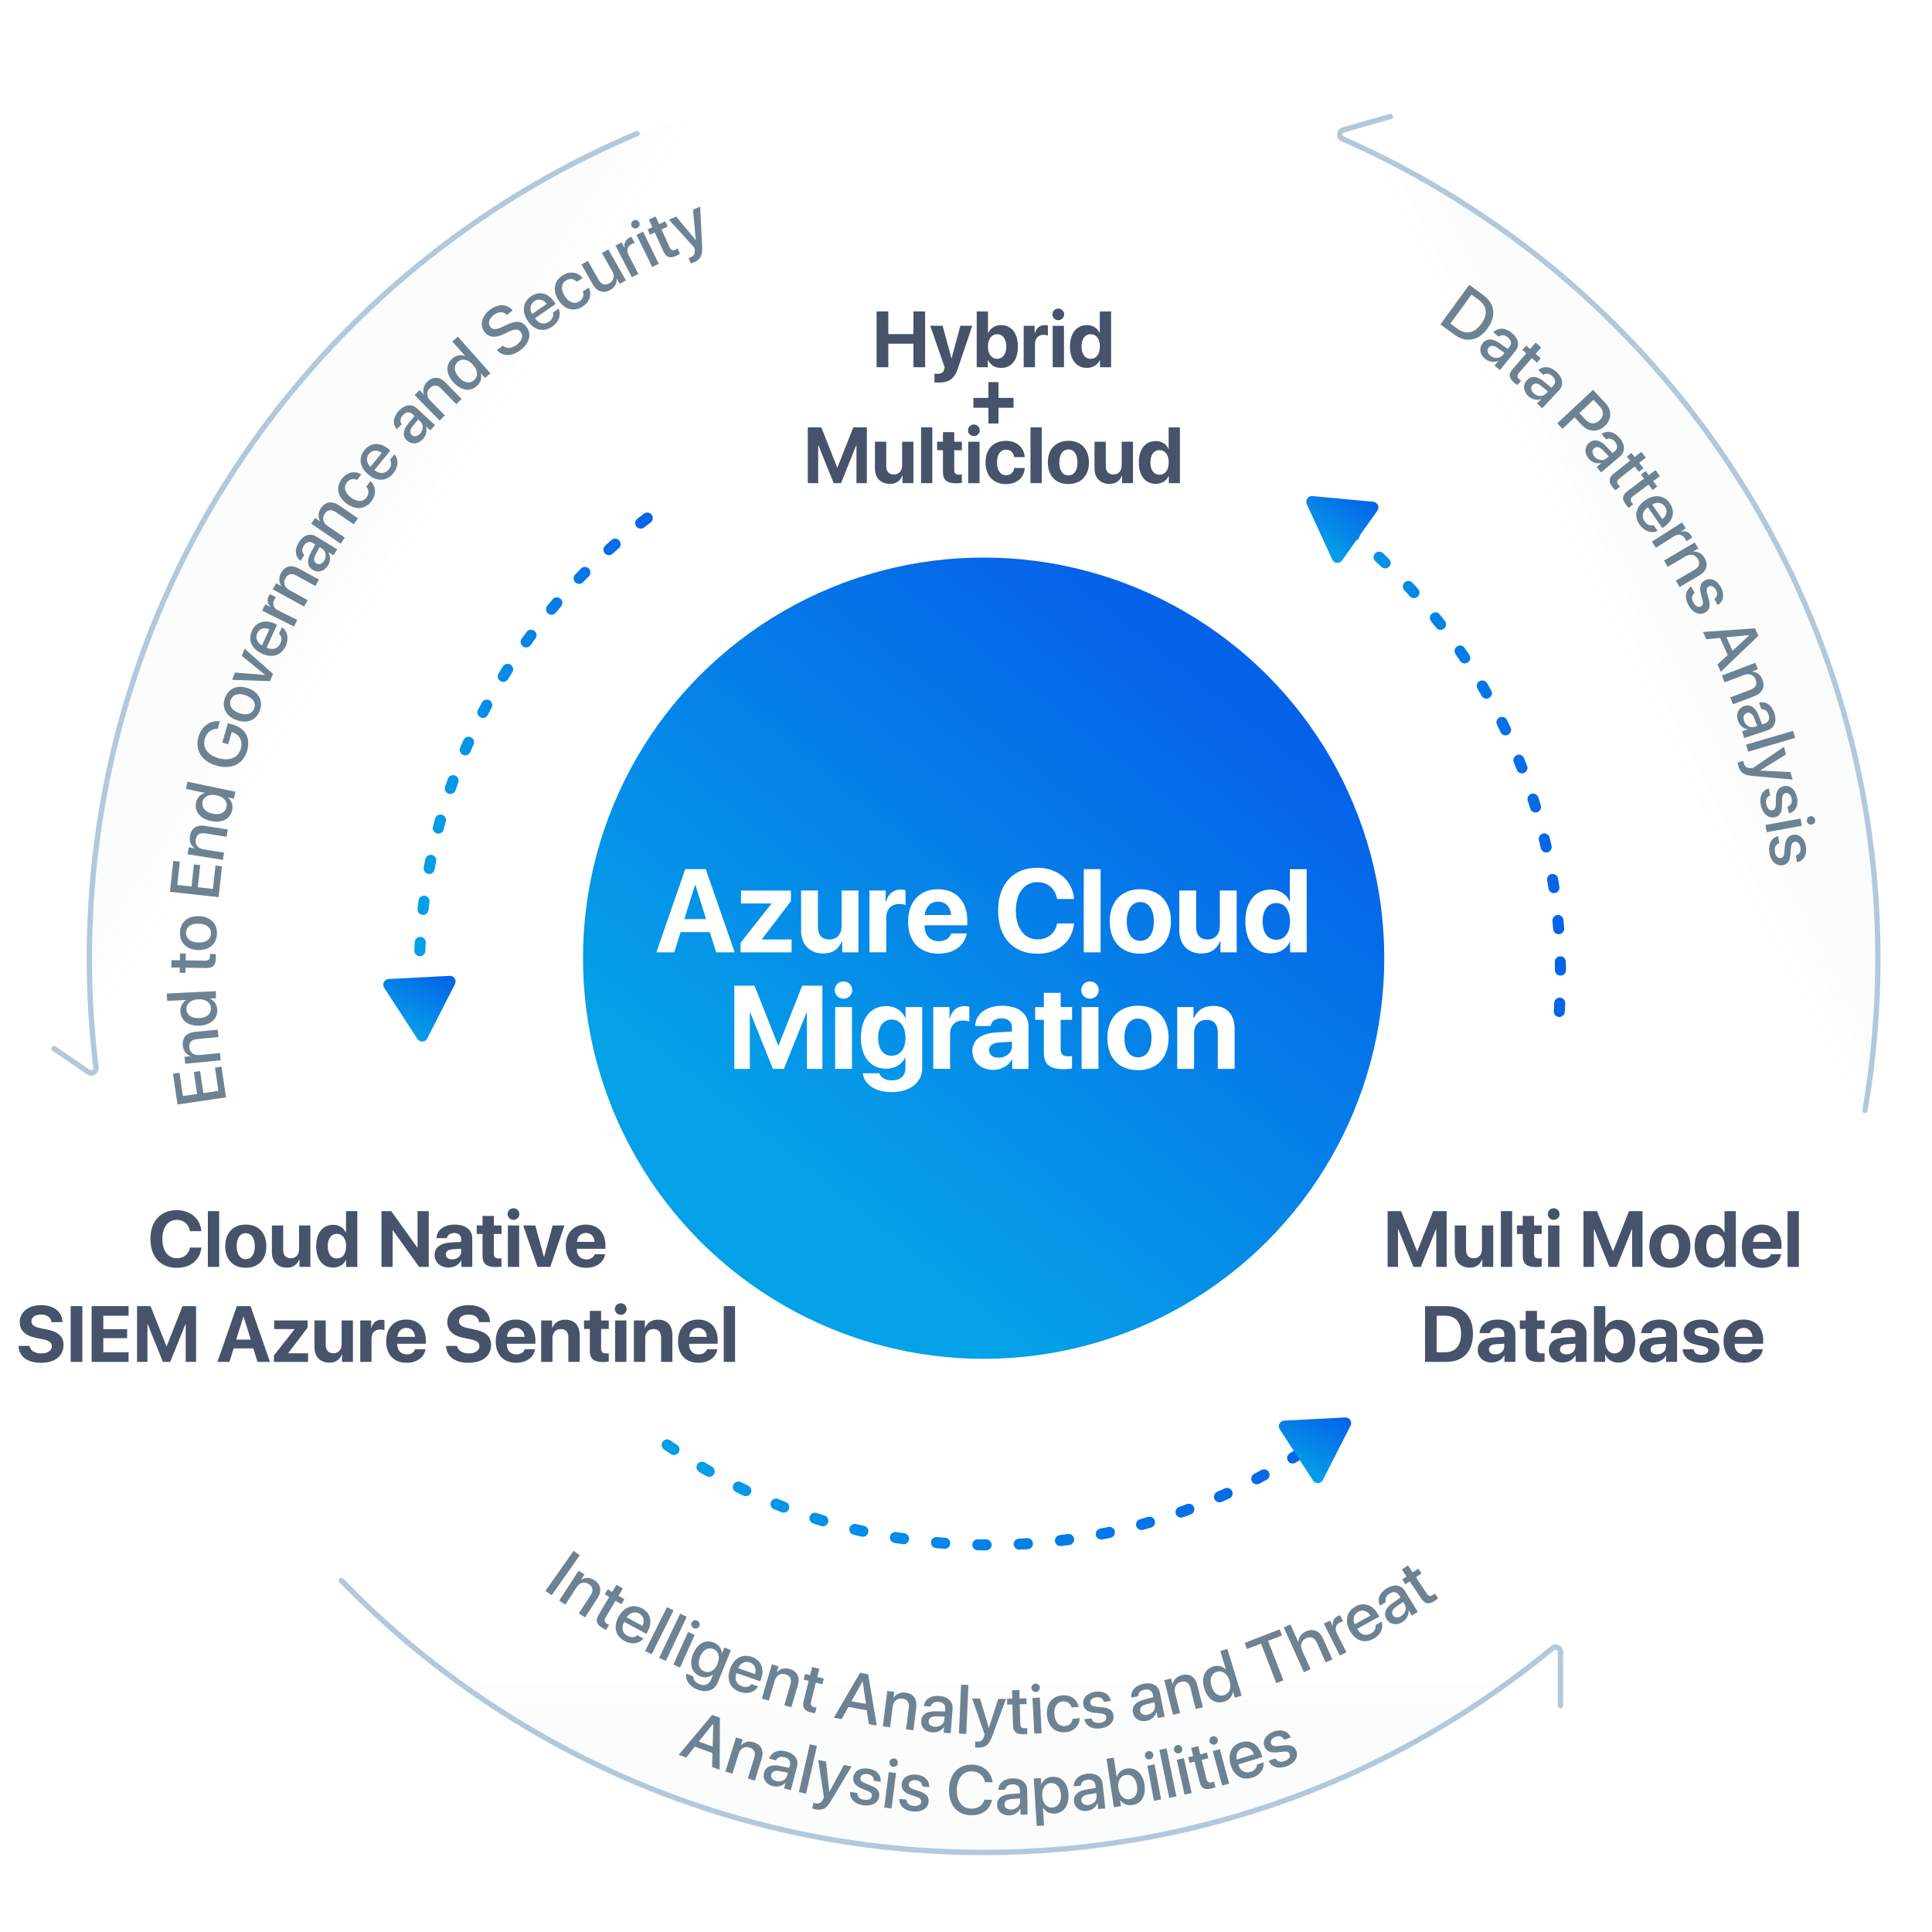 <?xml version="1.0" encoding="UTF-8"?>
<svg id="Layer_1" data-name="Layer 1" xmlns="http://www.w3.org/2000/svg" xmlns:xlink="http://www.w3.org/1999/xlink" viewBox="0 0 700 700">
  <defs>
    <style>
      .cls-1 {
        fill: #fff;
      }

      .cls-2 {
        fill: #6d8393;
      }

      .cls-3 {
        fill: url(#linear-gradient-6);
      }

      .cls-4 {
        filter: url(#drop-shadow-54);
      }

      .cls-4, .cls-5, .cls-6, .cls-7, .cls-8, .cls-9 {
        fill: none;
        stroke-linecap: round;
        stroke-linejoin: round;
      }

      .cls-4, .cls-5, .cls-9 {
        stroke: #b2c8db;
        stroke-width: 1.94px;
      }

      .cls-10 {
        fill: url(#linear-gradient-9);
      }

      .cls-10, .cls-11, .cls-12 {
        opacity: .15;
      }

      .cls-13 {
        opacity: .75;
      }

      .cls-5 {
        filter: url(#drop-shadow-55);
      }

      .cls-6 {
        stroke: url(#linear-gradient-2);
      }

      .cls-6, .cls-7, .cls-8 {
        stroke-dasharray: 0 0 0 0 0 0 3 12;
        stroke-width: 4px;
      }

      .cls-14 {
        fill: url(#linear-gradient-5);
      }

      .cls-15 {
        fill: #46536b;
      }

      .cls-7 {
        stroke: url(#linear-gradient-4);
      }

      .cls-16 {
        fill: url(#linear-gradient);
        filter: url(#drop-shadow-52);
      }

      .cls-17 {
        fill: url(#linear-gradient-7);
      }

      .cls-8 {
        stroke: url(#linear-gradient-3);
      }

      .cls-11 {
        fill: url(#linear-gradient-8);
      }

      .cls-9 {
        filter: url(#drop-shadow-53);
      }

      .cls-12 {
        fill: url(#linear-gradient-10);
      }
    </style>
    <linearGradient id="linear-gradient" x1="291.51" y1="428.14" x2="438.25" y2="245.01" gradientUnits="userSpaceOnUse">
      <stop offset="0" stop-color="#05a1e8"/>
      <stop offset="1" stop-color="#0562e8"/>
    </linearGradient>
    <filter id="drop-shadow-52" filterUnits="userSpaceOnUse">
      <feOffset dx="0" dy="0"/>
      <feGaussianBlur result="blur" stdDeviation="14.33"/>
      <feFlood flood-color="#000" flood-opacity=".25"/>
      <feComposite in2="blur" operator="in"/>
      <feComposite in="SourceGraphic"/>
    </filter>
    <linearGradient id="linear-gradient-2" x1="149.94" y1="280.34" x2="238.45" y2="280.34" gradientUnits="userSpaceOnUse">
      <stop offset="0" stop-color="#05a1e8"/>
      <stop offset="1" stop-color="#0562e8"/>
    </linearGradient>
    <linearGradient id="linear-gradient-3" x1="236.75" y1="538.92" x2="485.16" y2="538.92" xlink:href="#linear-gradient-2"/>
    <linearGradient id="linear-gradient-4" x1="474.36" y1="276.78" x2="567.39" y2="276.78" xlink:href="#linear-gradient-2"/>
    <linearGradient id="linear-gradient-5" x1="476.94" y1="199.2" x2="488.86" y2="175.83" gradientTransform="translate(32.54 -68.22) rotate(8.33)" xlink:href="#linear-gradient"/>
    <linearGradient id="linear-gradient-6" x1="143.49" y1="372.8" x2="155.41" y2="349.42" xlink:href="#linear-gradient"/>
    <linearGradient id="linear-gradient-7" x1="467.99" y1="532.8" x2="479.91" y2="509.43" xlink:href="#linear-gradient"/>
    <linearGradient id="linear-gradient-8" x1="356.39" y1="671.06" x2="356.39" y2="589.79" gradientUnits="userSpaceOnUse">
      <stop offset=".54" stop-color="#d7dce2"/>
      <stop offset="1" stop-color="#fff" stop-opacity=".15"/>
    </linearGradient>
    <linearGradient id="linear-gradient-9" x1="640.8" y1="190.79" x2="566.88" y2="228.26" xlink:href="#linear-gradient-8"/>
    <linearGradient id="linear-gradient-10" x1="78.08" y1="178.65" x2="149.98" y2="226.24" xlink:href="#linear-gradient-8"/>
    <filter id="drop-shadow-53" filterUnits="userSpaceOnUse">
      <feOffset dx="0" dy="0"/>
      <feGaussianBlur result="blur-2" stdDeviation="31.99"/>
      <feFlood flood-color="#000" flood-opacity=".25"/>
      <feComposite in2="blur-2" operator="in"/>
      <feComposite in="SourceGraphic"/>
    </filter>
    <filter id="drop-shadow-54" filterUnits="userSpaceOnUse">
      <feOffset dx="0" dy="0"/>
      <feGaussianBlur result="blur-3" stdDeviation="31.99"/>
      <feFlood flood-color="#000" flood-opacity=".25"/>
      <feComposite in2="blur-3" operator="in"/>
      <feComposite in="SourceGraphic"/>
    </filter>
    <filter id="drop-shadow-55" filterUnits="userSpaceOnUse">
      <feOffset dx="0" dy="0"/>
      <feGaussianBlur result="blur-4" stdDeviation="31.99"/>
      <feFlood flood-color="#000" flood-opacity=".25"/>
      <feComposite in2="blur-4" operator="in"/>
      <feComposite in="SourceGraphic"/>
    </filter>
  </defs>
  <g>
    <circle class="cls-16" cx="356.39" cy="347.17" r="145.16"/>
    <path class="cls-6" d="m153.03,374.4c-.72-7.02-1.09-14.16-1.09-21.37,0-68.44,33.26-129.12,84.51-166.75"/>
    <path class="cls-8" d="m483.16,518.08c-34.62,26.15-77.74,41.67-124.49,41.67s-86.1-14.19-119.92-38.32"/>
    <path class="cls-7" d="m476.36,183.05c53.8,37.33,89.03,99.55,89.03,169.98,0,5.89-.24,11.72-.73,17.48"/>
    <path class="cls-14" d="m473.47,182.63l9.23,20.11c.66,1.44,2.63,1.62,3.54.33l12.8-18.04c.91-1.29.09-3.09-1.48-3.23l-22.03-2.06c-1.57-.15-2.72,1.46-2.06,2.9Z"/>
    <path class="cls-3" d="m139.2,357.88l12.04,18.56c.86,1.33,2.83,1.22,3.55-.18l10.05-19.71c.72-1.41-.36-3.07-1.94-2.98l-22.09,1.15c-1.58.08-2.48,1.84-1.62,3.17Z"/>
    <path class="cls-17" d="m463.69,517.88l12.04,18.56c.86,1.33,2.83,1.22,3.55-.18l10.05-19.71c.72-1.41-.36-3.07-1.94-2.98l-22.09,1.15c-1.58.08-2.48,1.84-1.62,3.17Z"/>
    <g class="cls-13">
      <path class="cls-11" d="m600.1,561.13c-59.38,67.73-146.56,110.49-243.71,110.49s-184.33-42.76-243.71-110.49h133.09c33.11,17.21,70.73,26.91,110.62,26.91s77.51-9.71,110.62-26.91h133.09Z"/>
      <path class="cls-10" d="m680.4,347.63c0,39.14-6.94,76.66-19.66,111.4l-63.92-110.72v-.68c0-89.27-48.66-167.18-120.88-208.66l-63.85-110.59c152.41,26.42,268.31,159.28,268.31,319.25Z"/>
      <path class="cls-12" d="m300.68,28.38l-63.85,110.59c-72.22,41.48-120.88,119.39-120.88,208.66v.68l-63.92,110.72c-12.72-34.73-19.66-72.25-19.66-111.4,0-159.96,115.9-292.82,268.31-319.25Z"/>
    </g>
    <path class="cls-9" d="m123.7,572.65c58.89,60.76,141.38,98.53,232.68,98.53,78.31,0,150.14-27.78,206.15-74.03,1.14-.94,2.86-.14,2.86,1.34v19.53"/>
    <path class="cls-4" d="m675.73,402.31c3.07-17.92,4.67-36.34,4.67-55.14,0-132.67-79.75-246.72-193.92-296.83-1.5-.66-1.37-2.82.21-3.27l17.08-4.86"/>
    <path class="cls-5" d="m230.79,48.4C114.22,97.47,32.37,212.76,32.37,347.17c0,13.42.82,26.66,2.4,39.65.18,1.5-1.47,2.51-2.71,1.65l-12.46-8.55"/>
  </g>
  <g>
    <path class="cls-2" d="m537.38,106.89c4.27,3.1,4.88,7.57,1.59,12.09-3.3,4.54-7.75,5.37-12.03,2.26l-5.06-3.68,10.44-14.36,5.06,3.68Zm-11.87,10.36l2.63,1.91c3.04,2.21,6.08,1.58,8.54-1.82,2.46-3.38,2.13-6.48-.91-8.69l-2.63-1.91-7.64,10.51Z"/>
    <path class="cls-2" d="m537.24,124.3c1.42-1.76,3.64-1.75,6.14.05l2.88,2.07.63-.77c.91-1.12.69-2.4-.57-3.42-1.19-.97-2.4-1-3.31-.25l-1.95-1.58c1.58-1.72,4.21-1.81,6.7.21,2.44,1.97,2.95,4.52,1.32,6.54l-5.61,6.93-1.98-1.6,1.34-1.65-.05-.04c-1.49.65-3.33.32-4.65-.74-1.97-1.59-2.35-3.93-.89-5.74Zm7.22,4.35l.64-.79-2.6-1.85c-1.3-.91-2.44-.93-3.14-.07-.71.88-.45,2.04.66,2.94,1.44,1.17,3.37,1.09,4.43-.22Z"/>
    <path class="cls-2" d="m558.41,125.88l-2.01,2.31,1.85,1.62-1.38,1.58-1.85-1.62-4.69,5.37c-.74.84-.7,1.55.12,2.26.2.18.54.44.7.53l-1.38,1.58c-.27-.14-.75-.49-1.19-.88-1.97-1.72-2.09-3.14-.45-5.02l4.88-5.59-1.42-1.24,1.38-1.58,1.42,1.24,2.01-2.31,2.01,1.75Z"/>
    <path class="cls-2" d="m553.26,137.72c1.55-1.65,3.76-1.48,6.12.5l2.73,2.27.68-.73c.98-1.05.86-2.34-.32-3.45-1.12-1.05-2.33-1.17-3.29-.48l-1.83-1.71c1.71-1.6,4.33-1.5,6.67.69,2.29,2.14,2.62,4.73.84,6.62l-6.1,6.5-1.86-1.74,1.45-1.55-.04-.04c-1.53.54-3.35.08-4.58-1.08-1.85-1.73-2.06-4.09-.48-5.79Zm6.89,4.86l.7-.74-2.46-2.03c-1.23-1-2.37-1.11-3.12-.3-.77.83-.6,2,.44,2.98,1.36,1.27,3.29,1.33,4.44.1Z"/>
    <path class="cls-2" d="m581.73,146.11c2.35,2.52,2.25,5.89-.27,8.25-2.53,2.37-5.95,2.21-8.32-.34l-2.6-2.79-4.43,4.14-1.88-2.01,12.97-12.11,4.54,4.86Zm-9.51,3.55l2.16,2.31c1.64,1.75,3.51,1.87,5.15.34s1.64-3.4.01-5.14l-2.17-2.32-5.15,4.81Z"/>
    <path class="cls-2" d="m575.8,160.41c1.72-1.47,3.9-1.05,6.03,1.18l2.46,2.56.76-.65c1.09-.93,1.12-2.23.07-3.47-1-1.17-2.18-1.42-3.21-.85l-1.63-1.91c1.87-1.4,4.47-1.01,6.55,1.43,2.04,2.39,2.07,4.99.1,6.67l-6.78,5.79-1.65-1.94,1.62-1.38-.04-.05c-1.58.36-3.33-.29-4.44-1.58-1.64-1.93-1.6-4.3.17-5.8Zm6.31,5.59l.78-.66-2.22-2.29c-1.11-1.13-2.23-1.36-3.07-.64-.86.73-.82,1.92.11,3.01,1.21,1.41,3.12,1.69,4.4.59Z"/>
    <path class="cls-2" d="m596.31,165.8l-2.4,1.9,1.53,1.93-1.65,1.31-1.53-1.93-5.59,4.43c-.88.7-.97,1.39-.29,2.24.17.21.46.53.59.65l-1.65,1.31c-.24-.19-.65-.62-1.01-1.08-1.63-2.05-1.48-3.47.48-5.03l5.83-4.62-1.17-1.48,1.65-1.31,1.17,1.48,2.4-1.9,1.66,2.09Z"/>
    <path class="cls-2" d="m601.44,172.49l-2.46,1.83,1.47,1.97-1.69,1.26-1.47-1.97-5.72,4.27c-.9.67-1.01,1.37-.36,2.23.16.22.44.55.57.66l-1.69,1.26c-.24-.19-.63-.64-.98-1.11-1.57-2.1-1.38-3.51.62-5.01l5.95-4.45-1.13-1.51,1.69-1.26,1.13,1.51,2.45-1.83,1.6,2.14Z"/>
    <path class="cls-2" d="m600.55,192.35c-2.15,1.04-4.81.16-6.5-2.27-2.16-3.12-1.36-6.47,1.99-8.8,3.33-2.31,6.89-1.93,8.97,1.07,2.04,2.95,1.24,6.23-1.98,8.46l-.75.52-5.2-7.51-.13.09c-1.85,1.28-2.3,3.24-1.09,4.99.86,1.24,2.12,1.73,3.26,1.38l1.44,2.07Zm-1.94-9.57l3.68,5.31c1.59-1.18,2.02-3,.96-4.52s-2.96-1.79-4.64-.79Z"/>
    <path class="cls-2" d="m609.42,189.29l1.36,2.13-1.85,1.19.03.05c1.51-.45,2.89.04,3.71,1.32.21.32.33.63.41.82l-2.08,1.33c-.04-.22-.24-.65-.52-1.08-.92-1.44-2.45-1.72-4-.73l-6.53,4.17-1.43-2.24,10.9-6.97Z"/>
    <path class="cls-2" d="m614.05,196.54l1.28,2.18-1.87,1.1.03.05c1.63-.14,3.11.58,4.12,2.3,1.44,2.46.7,4.79-1.85,6.29l-7.22,4.24-1.35-2.3,6.78-3.98c1.68-.98,2.14-2.31,1.2-3.9-.95-1.61-2.7-1.98-4.43-.96l-6.5,3.82-1.34-2.29,11.16-6.55Z"/>
    <path class="cls-2" d="m623.55,212.86c1.41,2.67.84,5.18-1.23,6.36l-1.17-2.21c1.04-.72,1.31-1.9.61-3.22-.67-1.27-1.74-1.79-2.65-1.31-.72.38-.93,1.16-.56,2.55l.56,2.08c.69,2.63.25,4-1.41,4.87-2.09,1.1-4.55-.09-5.98-2.79-1.51-2.86-1.01-5.32,1.05-6.69l1.23,2.33c-1.08.85-1.24,1.97-.48,3.41.75,1.41,1.79,1.98,2.73,1.48.74-.39.95-1.04.57-2.44l-.55-2.09c-.65-2.44-.17-4.07,1.49-4.95,2.04-1.08,4.39-.03,5.78,2.6Z"/>
    <path class="cls-2" d="m625.98,237.33l-2.74-6.19-5.04.46-1.16-2.62,18.83-1.34,1.21,2.72-13.63,13.06-1.18-2.67,3.73-3.43Zm-.44-6.44l2.18,4.9,6.04-5.58-.03-.07-8.19.74Z"/>
    <path class="cls-2" d="m636,240.15l.9,2.37-2.02.77.02.06c1.63.13,2.97,1.09,3.68,2.95,1.02,2.67-.1,4.84-2.87,5.9l-7.83,2.98-.95-2.49,7.34-2.8c1.82-.69,2.49-1.92,1.83-3.65-.67-1.75-2.33-2.4-4.21-1.69l-7.04,2.68-.95-2.48,12.09-4.61Z"/>
    <path class="cls-2" d="m632.01,255.78c2.15-.71,4.01.51,5.14,3.37l1.31,3.3.95-.31c1.37-.45,1.88-1.64,1.38-3.19-.48-1.46-1.48-2.14-2.65-2l-.78-2.38c2.27-.59,4.53.76,5.53,3.8.98,2.98.03,5.4-2.44,6.22l-8.47,2.79-.8-2.42,2.02-.67-.02-.06c-1.6-.26-2.98-1.53-3.51-3.15-.79-2.41.15-4.58,2.36-5.31Zm3.72,7.57l.97-.32-1.18-2.97c-.6-1.47-1.55-2.11-2.6-1.76-1.08.35-1.48,1.47-1.04,2.83.58,1.77,2.25,2.74,3.85,2.22Z"/>
    <path class="cls-2" d="m649.66,264.8l.75,2.55-17.02,5-.75-2.55,17.02-5Z"/>
    <path class="cls-2" d="m629.58,276.24l2.08-.54c0,.2.11.63.17.85.31,1.19.97,1.7,2.36,1.76.02,0,.82.03.83.03l11.36-7.77.72,2.78-9.37,5.8v.05s11.02.53,11.02.53l.7,2.71-14.39-1.28c-3.31-.29-4.61-1.27-5.28-3.86-.06-.21-.2-.86-.21-1.06Z"/>
    <path class="cls-2" d="m651.09,288.91c.63,2.95-.6,5.21-2.91,5.79l-.52-2.44c1.2-.41,1.77-1.47,1.46-2.93-.3-1.41-1.18-2.2-2.2-1.98-.79.17-1.21.86-1.23,2.3l-.03,2.16c-.05,2.71-.85,3.91-2.68,4.3-2.31.49-4.35-1.32-4.99-4.3-.67-3.16.47-5.39,2.83-6.15l.55,2.57c-1.27.52-1.73,1.56-1.39,3.15.33,1.56,1.19,2.39,2.22,2.17.82-.17,1.2-.75,1.22-2.2l.04-2.16c.04-2.52.94-3.96,2.78-4.35,2.26-.48,4.23,1.16,4.85,4.07Z"/>
    <path class="cls-2" d="m652.38,296.59l.47,2.61-12.73,2.3-.47-2.61,12.73-2.3Zm3.52-.85c.83-.15,1.62.41,1.77,1.24s-.39,1.62-1.23,1.77c-.82.15-1.62-.39-1.77-1.23-.15-.83.41-1.63,1.23-1.78Z"/>
    <path class="cls-2" d="m654.33,306.81c.44,2.98-.92,5.16-3.27,5.6l-.37-2.47c1.22-.33,1.86-1.36,1.64-2.83-.21-1.42-1.05-2.27-2.07-2.12-.8.12-1.26.79-1.37,2.22l-.16,2.15c-.22,2.71-1.09,3.85-2.94,4.13-2.33.35-4.27-1.59-4.72-4.6-.48-3.2.8-5.35,3.2-5.96l.39,2.6c-1.3.44-1.82,1.45-1.58,3.06.24,1.58,1.04,2.46,2.08,2.3.83-.12,1.24-.67,1.35-2.12l.18-2.15c.2-2.52,1.18-3.89,3.04-4.17,2.29-.34,4.15,1.42,4.59,4.36Z"/>
  </g>
  <g>
    <path class="cls-2" d="m197.62,576.42l10.19-14.51,2.26,1.58-10.19,14.51-2.26-1.58Z"/>
    <path class="cls-2" d="m209.66,569.09l2.12,1.38-1.18,1.82.05.03c1.39-.86,3.04-.87,4.71.22,2.39,1.55,2.77,3.97,1.16,6.46l-4.56,7.02-2.24-1.45,4.28-6.59c1.06-1.63.88-3.02-.67-4.03-1.57-1.02-3.3-.56-4.39,1.12l-4.11,6.32-2.23-1.45,7.05-10.85Z"/>
    <path class="cls-2" d="m225.65,575.54l-1.56,2.63,2.12,1.25-1.07,1.81-2.12-1.25-3.64,6.13c-.57.96-.4,1.65.53,2.2.23.14.62.34.78.39l-1.07,1.81c-.29-.09-.82-.35-1.33-.65-2.25-1.34-2.62-2.71-1.35-4.86l3.79-6.39-1.62-.96,1.07-1.81,1.62.96,1.56-2.63,2.29,1.36Z"/>
    <path class="cls-2" d="m233.12,593.67c-1.45,1.9-4.22,2.31-6.83.89-3.34-1.82-4.13-5.17-2.18-8.76,1.94-3.56,5.28-4.83,8.49-3.08,3.15,1.72,3.91,5.01,2.04,8.46l-.43.8-8.03-4.36-.08.14c-1.08,1.98-.6,3.93,1.27,4.95,1.33.72,2.68.59,3.53-.24l2.21,1.2Zm-6.04-7.68l5.68,3.09c.89-1.77.45-3.59-1.18-4.48-1.63-.89-3.45-.27-4.5,1.39Z"/>
    <path class="cls-2" d="m241.66,582.3l2.38,1.19-7.93,15.88-2.38-1.19,7.93-15.88Z"/>
    <path class="cls-2" d="m246.43,584.66l2.4,1.14-7.6,16.03-2.4-1.14,7.6-16.03Z"/>
    <path class="cls-2" d="m249.28,591.3l2.42,1.09-5.3,11.8-2.42-1.09,5.3-11.8Zm1.29-3.38c.35-.77,1.25-1.11,2.03-.76.77.35,1.11,1.24.77,2.02-.34.76-1.24,1.11-2.02.76-.77-.35-1.12-1.26-.78-2.02Z"/>
    <path class="cls-2" d="m248.73,606.37l2.47,1.01c-.05,1.15.77,2.25,2.17,2.82,1.93.78,3.51.15,4.18-1.48l.8-1.97-.05-.02c-1.2,1.02-2.96,1.3-4.67.61-3.01-1.22-4.03-4.37-2.5-8.11,1.54-3.77,4.46-5.34,7.54-4.08,1.7.69,2.74,2.11,2.9,3.8l.05.02.83-2.05,2.39.97-4.79,11.76c-1.16,2.86-4.14,3.82-7.56,2.43-2.83-1.15-4.31-3.51-3.78-5.7Zm11.24-3.54c1-2.46.4-4.59-1.53-5.37-1.89-.77-3.77.31-4.78,2.8-1.02,2.5-.41,4.53,1.48,5.3,1.93.78,3.83-.26,4.83-2.73Z"/>
    <path class="cls-2" d="m274.66,611.02c-1.12,2.11-3.79,2.96-6.59,1.99-3.59-1.25-4.91-4.43-3.57-8.29,1.33-3.83,4.43-5.62,7.88-4.42,3.39,1.18,4.67,4.31,3.38,8.01l-.3.86-8.63-3-.05.15c-.74,2.12.05,3.97,2.06,4.67,1.43.5,2.74.15,3.45-.81l2.38.83Zm-7.21-6.6l6.11,2.13c.59-1.89-.13-3.61-1.89-4.23-1.75-.61-3.45.3-4.22,2.1Z"/>
    <path class="cls-2" d="m279.66,603.03l2.43.71-.61,2.08.06.02c1.09-1.22,2.67-1.7,4.58-1.14,2.74.8,3.79,3.01,2.96,5.85l-2.36,8.03-2.56-.75,2.21-7.54c.55-1.86-.02-3.15-1.79-3.67-1.79-.53-3.32.41-3.89,2.33l-2.12,7.23-2.55-.75,3.64-12.41Z"/>
    <path class="cls-2" d="m296.85,604.63l-.75,2.97,2.39.6-.51,2.04-2.39-.6-1.74,6.92c-.27,1.09.08,1.69,1.13,1.96.26.07.69.15.86.15l-.51,2.04c-.3,0-.89-.1-1.46-.24-2.54-.64-3.29-1.85-2.68-4.27l1.81-7.21-1.83-.46.51-2.04,1.83.46.75-2.97,2.59.65Z"/>
    <path class="cls-2" d="m314.06,619.68l-6.66-1.22-2.46,4.42-2.82-.52,9.5-16.29,2.93.54,3.11,18.59-2.87-.52-.73-5.01Zm-5.57-3.27l5.28.96-1.2-8.13h-.07s-4,7.16-4,7.16Z"/>
    <path class="cls-2" d="m321.48,612.66l2.51.32-.27,2.15h.06c.88-1.37,2.36-2.1,4.34-1.85,2.83.36,4.23,2.37,3.86,5.31l-1.05,8.3-2.65-.33.99-7.79c.24-1.93-.53-3.1-2.36-3.33-1.86-.23-3.22.93-3.47,2.92l-.94,7.47-2.64-.33,1.62-12.83Z"/>
    <path class="cls-2" d="m333.76,623.48c.17-2.25,2.01-3.51,5.09-3.44l3.55.06.08-.99c.11-1.43-.79-2.37-2.41-2.49-1.53-.12-2.55.54-2.87,1.68l-2.5-.19c.33-2.32,2.45-3.88,5.64-3.63,3.13.24,5,2.05,4.8,4.63l-.69,8.88-2.54-.2.16-2.12h-.06c-.86,1.37-2.56,2.15-4.25,2.02-2.53-.19-4.17-1.9-3.99-4.22Zm8.42-.52l.08-1.02-3.19-.05c-1.59-.01-2.54.62-2.62,1.72-.09,1.13.79,1.93,2.21,2.04,1.85.14,3.4-1.02,3.53-2.7Z"/>
    <path class="cls-2" d="m348.22,610.38l2.65.12-.77,17.72-2.65-.12.77-17.73Z"/>
    <path class="cls-2" d="m353.31,633.12l.02-2.15c.2.05.64.06.86.06,1.23.01,1.9-.5,2.32-1.82,0-.02.24-.78.24-.8l-4.53-13,2.88.03,3.15,10.56h.05s3.39-10.49,3.39-10.49l2.8.03-5,13.56c-1.14,3.12-2.43,4.12-5.11,4.09-.22,0-.89-.03-1.08-.07Z"/>
    <path class="cls-2" d="m369.34,612.33l.08,3.06,2.46-.07.06,2.1-2.46.07.19,7.12c.03,1.12.54,1.61,1.62,1.58.27,0,.7-.04.87-.09l.06,2.1c-.29.08-.88.15-1.47.16-2.62.07-3.67-.9-3.74-3.39l-.2-7.42-1.88.05-.06-2.1,1.88-.05-.08-3.06,2.67-.07Z"/>
    <path class="cls-2" d="m373.7,611.6c-.04-.85.61-1.56,1.46-1.6.85-.04,1.56.6,1.6,1.45.04.84-.6,1.56-1.45,1.6-.85.04-1.57-.61-1.61-1.45Zm.39,3.6l2.65-.14.66,12.92-2.65.14-.66-12.92Z"/>
    <path class="cls-2" d="m388.29,618.66c-.39-1.35-1.51-2.35-3.24-2.21-2.05.17-3.25,1.99-3.02,4.76.24,2.83,1.74,4.36,3.8,4.18,1.63-.14,2.62-1.12,2.8-2.64l2.55-.22c-.05,2.77-2.08,4.82-5.18,5.08-3.69.31-6.3-2.01-6.66-6.17-.35-4.09,1.84-6.88,5.5-7.19,3.32-.28,5.52,1.68,5.97,4.2l-2.52.21Z"/>
    <path class="cls-2" d="m396.92,612.94c2.99-.39,5.14,1.01,5.54,3.36l-2.48.33c-.31-1.22-1.33-1.88-2.8-1.69-1.43.19-2.29,1.01-2.15,2.03.11.8.76,1.28,2.19,1.41l2.15.2c2.7.27,3.84,1.16,4.08,3.01.31,2.34-1.66,4.24-4.69,4.63-3.21.42-5.34-.9-5.9-3.3l2.61-.34c.42,1.31,1.42,1.85,3.03,1.64,1.58-.21,2.47-.99,2.34-2.04-.11-.83-.65-1.25-2.09-1.39l-2.15-.21c-2.51-.24-3.87-1.25-4.12-3.12-.3-2.29,1.49-4.13,4.44-4.52Z"/>
    <path class="cls-2" d="m410.47,620.51c-.44-2.22.99-3.92,3.97-4.69l3.44-.89-.19-.98c-.28-1.41-1.4-2.06-3-1.75-1.51.3-2.31,1.21-2.31,2.39l-2.46.49c-.31-2.32,1.31-4.4,4.45-5.02,3.08-.61,5.37.63,5.87,3.17l1.74,8.74-2.5.5-.41-2.09h-.06c-.46,1.57-1.88,2.78-3.55,3.11-2.49.49-4.53-.7-4.98-2.98Zm7.97-2.77l-.2-1-3.09.81c-1.54.42-2.28,1.28-2.06,2.36.22,1.11,1.28,1.65,2.68,1.37,1.82-.36,3-1.9,2.67-3.55Z"/>
    <path class="cls-2" d="m421.84,608.76l2.46-.62.53,2.1.06-.02c.32-1.6,1.44-2.82,3.37-3.3,2.77-.69,4.8.67,5.52,3.54l2.04,8.12-2.59.65-1.91-7.61c-.47-1.88-1.62-2.7-3.41-2.25-1.81.45-2.66,2.03-2.17,3.98l1.83,7.31-2.58.65-3.15-12.54Z"/>
    <path class="cls-2" d="m436.34,611.75c-1.2-3.9.12-7.01,3.22-7.96,1.78-.54,3.46-.08,4.57,1.07h.05s-2.04-6.66-2.04-6.66l2.55-.78,5.2,16.95-2.47.76-.64-2.1h-.05c-.3,1.65-1.43,2.98-3.23,3.54-3.13.96-5.96-.9-7.16-4.8Zm2.6-.8c.8,2.61,2.56,3.86,4.57,3.24,1.95-.6,2.75-2.65,1.96-5.24-.79-2.56-2.61-3.84-4.56-3.24-2.01.62-2.77,2.65-1.97,5.24Z"/>
    <path class="cls-2" d="m462.43,609.83l-5.55-14.32-5.07,1.97-.86-2.21,12.69-4.93.86,2.21-5.05,1.96,5.55,14.32-2.57,1Z"/>
    <path class="cls-2" d="m465.14,589.67l2.4-1.08,2.86,6.36.06-.02c.03-1.67.96-3.05,2.75-3.86,2.59-1.17,4.92-.14,6.12,2.53l3.42,7.6-2.43,1.1-3.21-7.13c-.78-1.74-2.13-2.39-3.83-1.62-1.79.81-2.34,2.54-1.5,4.4l3.07,6.82-2.42,1.09-7.29-16.18Z"/>
    <path class="cls-2" d="m479.65,588.29l2.27-1.13.99,1.97.05-.03c-.29-1.54.34-2.86,1.7-3.55.34-.17.67-.26.86-.32l1.11,2.21c-.23.02-.67.17-1.13.4-1.53.77-1.96,2.26-1.14,3.9l3.47,6.92-2.38,1.19-5.79-11.56Z"/>
    <path class="cls-2" d="m500.58,587.55c.81,2.25-.34,4.8-2.94,6.23-3.33,1.83-6.59.69-8.55-2.89-1.95-3.56-1.21-7.05,2-8.81,3.15-1.73,6.33-.59,8.22,2.85l.44.8-8.01,4.4.08.14c1.08,1.97,2.99,2.62,4.85,1.6,1.33-.73,1.94-1.93,1.71-3.1l2.21-1.21Zm-9.73.94l5.67-3.11c-1.01-1.7-2.78-2.32-4.41-1.42-1.63.89-2.09,2.76-1.27,4.54Z"/>
    <path class="cls-2" d="m502.4,586.64c-1.18-1.93-.43-4.02,2.1-5.78l2.91-2.03-.52-.85c-.75-1.23-2.03-1.45-3.41-.6-1.31.8-1.74,1.94-1.34,3.04l-2.14,1.31c-1.09-2.07-.3-4.58,2.43-6.25,2.67-1.64,5.25-1.28,6.6.94l4.66,7.6-2.17,1.33-1.11-1.81-.05.03c.11,1.62-.81,3.25-2.25,4.14-2.16,1.33-4.49.91-5.71-1.07Zm6.51-5.37l-.53-.87-2.61,1.84c-1.29.92-1.69,1.99-1.12,2.94.59.96,1.77,1.1,2.99.36,1.58-.97,2.15-2.82,1.27-4.26Z"/>
    <path class="cls-2" d="m510.13,567.17l1.7,2.55,2.04-1.37,1.17,1.75-2.04,1.37,3.96,5.93c.62.93,1.31,1.08,2.21.47.23-.15.57-.41.69-.54l1.17,1.75c-.21.23-.67.59-1.16.92-2.18,1.46-3.58,1.2-4.97-.88l-4.13-6.17-1.56,1.05-1.17-1.75,1.56-1.05-1.7-2.55,2.22-1.48Z"/>
  </g>
  <g>
    <path class="cls-2" d="m258.12,635.16l-6.35-2.32-3.17,3.95-2.69-.98,12.12-14.47,2.8,1.02-.08,18.87-2.74-1,.12-5.06Zm-4.93-4.16l5.04,1.84.19-8.22-.07-.03-5.16,6.4Z"/>
    <path class="cls-2" d="m266.67,629.5l2.42.75-.64,2.07.06.02c1.11-1.2,2.69-1.66,4.6-1.07,2.73.85,3.75,3.07,2.87,5.9l-2.48,8-2.55-.79,2.33-7.51c.58-1.86.02-3.15-1.74-3.7-1.79-.55-3.33.36-3.93,2.27l-2.24,7.2-2.54-.79,3.84-12.36Z"/>
    <path class="cls-2" d="m276.83,642.3c.57-2.19,2.6-3.1,5.62-2.48l3.48.69.25-.96c.36-1.39-.36-2.47-1.93-2.88-1.49-.39-2.6.08-3.12,1.14l-2.43-.64c.73-2.22,3.1-3.39,6.19-2.58,3.04.79,4.55,2.91,3.9,5.42l-2.26,8.63-2.46-.64.54-2.06-.06-.02c-1.09,1.2-2.9,1.67-4.55,1.24-2.45-.64-3.77-2.61-3.18-4.86Zm8.38.98l.26-.99-3.13-.62c-1.56-.29-2.61.16-2.89,1.23-.29,1.09.43,2.05,1.81,2.41,1.8.47,3.53-.4,3.95-2.03Z"/>
    <path class="cls-2" d="m293.42,631.99l2.59.59-3.96,17.31-2.59-.59,3.96-17.31Z"/>
    <path class="cls-2" d="m294.3,655.29l.42-2.11c.18.09.62.17.83.21,1.21.24,1.96-.14,2.61-1.37,0-.02.38-.73.38-.74l-2.08-13.61,2.83.56,1.17,10.96h.05s5.25-9.69,5.25-9.69l2.75.54-7.39,12.42c-1.69,2.86-3.14,3.61-5.77,3.09-.22-.04-.86-.2-1.05-.27Z"/>
    <path class="cls-2" d="m314.69,640.8c2.98.46,4.65,2.42,4.37,4.79l-2.47-.38c.05-1.26-.74-2.18-2.21-2.41-1.42-.22-2.48.32-2.63,1.34-.12.8.37,1.44,1.71,1.97l2,.8c2.52,1.01,3.35,2.19,3.07,4.04-.36,2.33-2.79,3.6-5.8,3.13-3.19-.5-4.87-2.36-4.73-4.83l2.6.4c.04,1.37.84,2.17,2.45,2.42,1.58.25,2.65-.26,2.82-1.3.13-.83-.27-1.39-1.62-1.92l-2-.81c-2.34-.94-3.36-2.29-3.07-4.15.36-2.28,2.59-3.54,5.53-3.08Z"/>
    <path class="cls-2" d="m322.01,642.07l2.64.33-1.62,12.84-2.64-.33,1.62-12.84Zm.25-3.62c.11-.84.87-1.43,1.72-1.32.84.11,1.43.86,1.32,1.7-.1.83-.86,1.43-1.71,1.32-.84-.11-1.44-.88-1.33-1.71Z"/>
    <path class="cls-2" d="m332.02,642.98c3,.29,4.78,2.15,4.64,4.53l-2.48-.24c-.03-1.26-.87-2.14-2.35-2.28-1.43-.14-2.45.47-2.55,1.49-.08.81.46,1.42,1.82,1.87l2.05.68c2.57.87,3.47,1.99,3.29,3.85-.23,2.35-2.58,3.75-5.61,3.46-3.22-.31-5-2.08-5-4.55l2.62.25c.11,1.37.97,2.12,2.58,2.28,1.59.15,2.63-.41,2.74-1.46.08-.83-.35-1.37-1.73-1.82l-2.04-.69c-2.39-.8-3.49-2.09-3.31-3.97.22-2.3,2.38-3.68,5.35-3.4Z"/>
    <path class="cls-2" d="m343.87,648.27c.17-5.62,3.46-9.06,8.41-8.91,4.02.12,6.98,2.69,7.33,6.41l-2.73-.08c-.42-2.29-2.27-3.84-4.68-3.91-3.22-.1-5.39,2.48-5.52,6.59-.13,4.14,1.86,6.83,5.12,6.93,2.47.08,4.27-1.14,4.89-3.26l2.74.08c-.79,3.64-3.64,5.71-7.72,5.58-4.98-.15-8.02-3.77-7.84-9.43Z"/>
    <path class="cls-2" d="m361.26,653.93c-.04-2.26,1.67-3.68,4.74-3.91l3.54-.27-.02-1c-.03-1.44-1.01-2.28-2.63-2.25-1.54.03-2.48.78-2.7,1.94l-2.51.04c.11-2.34,2.07-4.1,5.27-4.15,3.14-.05,5.17,1.57,5.21,4.17l.15,8.92-2.55.04-.04-2.13h-.06c-.73,1.45-2.35,2.39-4.04,2.42-2.53.04-4.33-1.5-4.37-3.82Zm8.33-1.31l-.02-1.02-3.18.25c-1.58.14-2.47.85-2.45,1.96.02,1.13.97,1.85,2.39,1.83,1.86-.03,3.29-1.34,3.26-3.02Z"/>
    <path class="cls-2" d="m387.12,650.09c.25,4.08-1.73,6.81-4.97,7.01-1.85.12-3.38-.7-4.21-2.09h-.06s.4,6.4.4,6.4l-2.65.16-1.07-17.18,2.56-.16.14,2.22h.05c.67-1.53,2.09-2.57,3.96-2.69,3.28-.2,5.6,2.24,5.85,6.32Zm-2.72.17c-.17-2.7-1.59-4.35-3.69-4.22-2.02.13-3.28,1.98-3.11,4.64.17,2.69,1.62,4.34,3.66,4.22,2.1-.13,3.3-1.93,3.14-4.64Z"/>
    <path class="cls-2" d="m389.14,652.71c-.24-2.25,1.33-3.81,4.37-4.31l3.5-.59-.11-.99c-.15-1.43-1.21-2.18-2.82-2.01-1.53.16-2.4,1-2.51,2.17l-2.49.27c-.1-2.34,1.69-4.26,4.87-4.6,3.12-.33,5.29,1.1,5.56,3.68l.95,8.86-2.53.27-.23-2.11h-.06c-.59,1.52-2.12,2.6-3.81,2.78-2.52.27-4.45-1.1-4.69-3.42Zm8.17-2.05l-.11-1.01-3.14.54c-1.57.28-2.38,1.07-2.26,2.17.12,1.12,1.13,1.76,2.55,1.61,1.85-.2,3.15-1.62,2.97-3.3Z"/>
    <path class="cls-2" d="m405.86,652.23h-.05s.33,2.18.33,2.18l-2.55.39-2.69-17.55,2.63-.4,1.06,6.93h.06c.54-1.61,1.86-2.73,3.67-3.01,3.22-.49,5.72,1.74,6.34,5.79.62,4.06-1.08,6.94-4.33,7.43-1.87.29-3.46-.4-4.48-1.77Zm-.63-4.22c.41,2.66,2.07,4.18,4.06,3.87,2.07-.32,3.09-2.19,2.67-4.9-.41-2.69-1.95-4.19-4.02-3.88-1.99.31-3.12,2.27-2.72,4.91Z"/>
    <path class="cls-2" d="m414.84,636.24c-.16-.83.4-1.62,1.23-1.78s1.62.38,1.78,1.22c.15.82-.38,1.62-1.22,1.78-.83.16-1.64-.39-1.79-1.22Zm.87,3.51l2.61-.49,2.38,12.71-2.61.49-2.38-12.71Z"/>
    <path class="cls-2" d="m420.06,634.01l2.6-.53,3.57,17.39-2.6.53-3.57-17.39Z"/>
    <path class="cls-2" d="m425.36,634.12c-.18-.83.34-1.64,1.17-1.82.83-.19,1.64.33,1.82,1.16.18.82-.33,1.64-1.16,1.82-.83.19-1.65-.34-1.83-1.15Zm.99,3.48l2.59-.58,2.83,12.63-2.59.58-2.83-12.63Z"/>
    <path class="cls-2" d="m434.15,632.64l.74,2.97,2.39-.59.51,2.04-2.39.59,1.72,6.92c.27,1.09.87,1.46,1.92,1.2.26-.06.67-.19.83-.27l.51,2.04c-.27.14-.83.33-1.4.47-2.54.63-3.77-.09-4.37-2.51l-1.79-7.21-1.83.45-.51-2.04,1.83-.45-.74-2.97,2.59-.64Z"/>
    <path class="cls-2" d="m438.25,631.01c-.22-.82.26-1.65,1.08-1.87s1.65.25,1.87,1.07c.22.81-.25,1.65-1.07,1.87s-1.66-.26-1.88-1.07Zm1.15,3.44l2.56-.7,3.39,12.49-2.56.7-3.39-12.49Z"/>
    <path class="cls-2" d="m457.82,638.58c.33,2.37-1.31,4.63-4.15,5.5-3.64,1.11-6.58-.68-7.78-4.59-1.18-3.88.26-7.15,3.76-8.22,3.44-1.05,6.32.72,7.46,4.48l.27.87-8.74,2.66.05.15c.66,2.15,2.38,3.18,4.42,2.56,1.45-.44,2.3-1.5,2.31-2.68l2.41-.74Zm-9.71-1.08l6.19-1.89c-.64-1.88-2.24-2.84-4.02-2.3s-2.61,2.27-2.17,4.18Z"/>
    <path class="cls-2" d="m461.53,627.36c2.84-1,5.24-.07,6.12,2.15l-2.35.83c-.56-1.13-1.69-1.57-3.09-1.07-1.36.48-2.03,1.46-1.68,2.43.27.77,1.01,1.09,2.44.93l2.14-.25c2.7-.3,3.99.34,4.61,2.1.79,2.23-.75,4.49-3.63,5.5-3.05,1.08-5.41.23-6.46-2.01l2.48-.88c.68,1.19,1.77,1.51,3.3.97,1.51-.53,2.21-1.48,1.86-2.48-.28-.79-.89-1.09-2.33-.92l-2.15.24c-2.51.28-4.05-.42-4.67-2.2-.77-2.18.61-4.35,3.41-5.34Z"/>
  </g>
  <g>
    <path class="cls-2" d="m80.24,386.45l1.64,11.15-17.57,2.58-1.63-11.15,2.35-.34,1.24,8.43,5.14-.75-1.17-7.98,2.26-.33,1.17,7.98,5.46-.8-1.24-8.43,2.36-.35Z"/>
    <path class="cls-2" d="m67.1,385.42l-.25-2.52,2.15-.21v-.06c-1.54-.55-2.58-1.84-2.77-3.82-.28-2.84,1.38-4.64,4.33-4.93l8.33-.81.26,2.66-7.82.76c-1.93.19-2.91,1.2-2.73,3.03.18,1.86,1.62,2.93,3.61,2.74l7.5-.73.26,2.64-12.87,1.25Z"/>
    <path class="cls-2" d="m72.29,371.6c-4.08.2-6.77-1.84-6.93-5.08-.09-1.85.77-3.37,2.16-4.17v-.05s-6.95.34-6.95.34l-.13-2.67,17.73-.86.12,2.58-2.2.11v.05c1.51.69,2.53,2.12,2.62,4,.16,3.27-2.34,5.56-6.42,5.75Zm-.13-2.71c2.73-.13,4.37-1.53,4.27-3.63-.1-2.04-1.9-3.32-4.6-3.19-2.68.13-4.37,1.58-4.27,3.62.1,2.1,1.88,3.33,4.6,3.2Z"/>
    <path class="cls-2" d="m62.12,347.87l3.06.05.04-2.46,2.1.03-.04,2.46,7.13.11c1.12.02,1.63-.47,1.65-1.55,0-.27-.01-.7-.05-.87l2.1.03c.07.3.11.89.1,1.48-.04,2.62-1.05,3.62-3.55,3.58l-7.43-.12-.03,1.88-2.1-.03.03-1.88-3.06-.05.04-2.67Z"/>
    <path class="cls-2" d="m71.64,344.21c-4.15-.18-6.59-2.74-6.43-6.42.16-3.69,2.81-6.02,6.96-5.84,4.16.18,6.6,2.72,6.44,6.42-.16,3.7-2.81,6.02-6.97,5.84Zm.42-9.56c-2.86-.12-4.57,1.16-4.66,3.23-.09,2.08,1.5,3.5,4.36,3.62,2.87.12,4.58-1.15,4.67-3.23.09-2.09-1.5-3.5-4.37-3.62Z"/>
    <path class="cls-2" d="m80.44,313.86l-1.23,11.2-17.64-1.94,1.23-11.2,2.36.26-.93,8.46,5.16.57.88-8.01,2.27.25-.88,8.01,5.48.6.93-8.46,2.37.26Z"/>
    <path class="cls-2" d="m67.98,309.52l.4-2.5,2.14.34v-.06c-1.34-.92-2.02-2.43-1.71-4.4.45-2.82,2.5-4.15,5.43-3.68l8.27,1.32-.42,2.64-7.76-1.24c-1.92-.31-3.12.42-3.41,2.25-.29,1.85.83,3.25,2.81,3.56l7.45,1.19-.42,2.62-12.78-2.04Z"/>
    <path class="cls-2" d="m76.47,297.47c-4-.84-6.09-3.49-5.43-6.66.38-1.82,1.6-3.07,3.14-3.49v-.05s-6.8-1.43-6.8-1.43l.55-2.61,17.37,3.63-.53,2.53-2.16-.45v.05c1.28,1.05,1.9,2.69,1.52,4.53-.67,3.2-3.67,4.79-7.66,3.95Zm.56-2.66c2.67.56,4.62-.38,5.05-2.44.42-2-1-3.69-3.65-4.24-2.62-.55-4.63.43-5.04,2.43-.43,2.06.99,3.7,3.65,4.26Z"/>
    <path class="cls-2" d="m89.55,272c-1.41,4.88-5.71,6.96-11.18,5.38-5.37-1.56-7.84-5.58-6.44-10.44,1.1-3.79,4.17-6.01,7.74-5.62l-.79,2.72c-2.3.03-4,1.34-4.64,3.56-.94,3.26.88,5.91,4.88,7.07,4.07,1.18,7.17-.11,8.11-3.36.8-2.76-.42-5.19-2.99-5.97l-.3-.09-1.27,4.41-2.14-.62,2.03-7.02,1.74.5c4.62,1.34,6.58,4.86,5.24,9.48Z"/>
    <path class="cls-2" d="m85.8,260.94c-3.92-1.37-5.52-4.52-4.3-8.01,1.22-3.48,4.43-4.95,8.35-3.58,3.94,1.38,5.54,4.52,4.31,8.01-1.22,3.5-4.43,4.95-8.37,3.58Zm3.16-9.03c-2.71-.95-4.71-.21-5.39,1.75s.42,3.78,3.13,4.73c2.72.95,4.72.22,5.41-1.75.69-1.97-.42-3.78-3.14-4.73Z"/>
    <path class="cls-2" d="m98.9,244.15l-1.06,2.65-13.74-.49,1.05-2.62,10.81.84.02-.05-8.39-6.86,1.04-2.58,10.28,9.12Z"/>
    <path class="cls-2" d="m102.15,227.28c2,1.31,2.61,4.05,1.38,6.75-1.57,3.46-4.86,4.49-8.58,2.81-3.7-1.68-5.19-4.92-3.69-8.25,1.48-3.27,4.72-4.26,8.29-2.64l.83.38-3.78,8.32.15.07c2.05.93,3.96.31,4.84-1.62.62-1.38.39-2.71-.49-3.5l1.04-2.3Zm-7.23,6.58l2.67-5.89c-1.83-.76-3.61-.19-4.38,1.5-.77,1.69-.02,3.46,1.71,4.39Z"/>
    <path class="cls-2" d="m94.97,221.24l1.13-2.27,1.97.98.03-.05c-1.16-1.06-1.45-2.5-.77-3.86.17-.34.37-.61.49-.77l2.21,1.1c-.17.15-.43.54-.67,1-.76,1.53-.21,2.99,1.43,3.8l6.93,3.46-1.19,2.38-11.57-5.78Z"/>
    <path class="cls-2" d="m98.82,213.53l1.22-2.22,1.9,1.04.03-.05c-.96-1.33-1.09-2.97-.13-4.72,1.37-2.5,3.76-3.06,6.36-1.63l7.35,4.03-1.28,2.34-6.89-3.78c-1.71-.94-3.08-.65-3.97.97-.9,1.64-.31,3.34,1.44,4.3l6.61,3.63-1.28,2.33-11.35-6.23Z"/>
    <path class="cls-2" d="m113.3,206.48c-1.93-1.18-2.21-3.38-.76-6.1l1.67-3.13-.85-.52c-1.23-.75-2.47-.37-3.31,1.02-.8,1.31-.67,2.52.19,3.32l-1.31,2.14c-1.92-1.34-2.35-3.94-.68-6.67,1.63-2.68,4.1-3.52,6.31-2.17l7.61,4.65-1.33,2.17-1.82-1.11-.03.05c.84,1.39.76,3.26-.12,4.71-1.32,2.16-3.59,2.85-5.57,1.64Zm3.35-7.74l-.87-.53-1.49,2.82c-.73,1.41-.6,2.54.34,3.12.97.59,2.08.18,2.83-1.04.97-1.58.63-3.49-.81-4.37Z"/>
    <path class="cls-2" d="m112.74,189.75l1.42-2.1,1.79,1.21.04-.05c-.83-1.41-.81-3.06.3-4.71,1.6-2.36,4.03-2.7,6.48-1.04l6.94,4.7-1.5,2.21-6.51-4.41c-1.61-1.09-3.01-.94-4.04.59-1.05,1.55-.62,3.29,1.04,4.42l6.25,4.23-1.49,2.2-10.72-7.26Z"/>
    <path class="cls-2" d="m129.41,173.9c-1.27-.61-2.76-.43-3.8.96-1.23,1.65-.67,3.75,1.56,5.42,2.28,1.7,4.42,1.59,5.65-.07.98-1.31.9-2.71-.12-3.85l1.53-2.05c2.04,1.87,2.22,4.76.36,7.25-2.21,2.97-5.69,3.38-9.04.88-3.29-2.46-3.93-5.94-1.73-8.89,1.99-2.67,4.92-3.02,7.1-1.68l-1.52,2.03Z"/>
    <path class="cls-2" d="m142.9,164.61c1.59,1.78,1.47,4.58-.4,6.87-2.41,2.94-5.85,3.09-9.01.5-3.14-2.57-3.75-6.09-1.43-8.92,2.28-2.78,5.65-2.9,8.69-.41l.7.58-5.79,7.06.12.1c1.74,1.43,3.75,1.32,5.1-.32.96-1.17,1.08-2.52.43-3.51l1.6-1.95Zm-8.68,4.49l4.1-5c-1.57-1.21-3.44-1.12-4.62.32-1.18,1.44-.91,3.34.51,4.68Z"/>
    <path class="cls-2" d="m147.44,159.6c-1.66-1.54-1.49-3.76.48-6.13l2.26-2.73-.73-.68c-1.05-.98-2.34-.86-3.45.33-1.05,1.13-1.16,2.33-.47,3.29l-1.71,1.84c-1.61-1.7-1.51-4.33.66-6.67,2.14-2.3,4.72-2.63,6.62-.86l6.53,6.07-1.73,1.86-1.56-1.45-.04.04c.54,1.53.09,3.35-1.06,4.59-1.73,1.85-4.08,2.08-5.79.5Zm4.83-6.91l-.75-.7-2.03,2.47c-1,1.24-1.1,2.37-.29,3.13.83.77,2,.59,2.98-.46,1.26-1.36,1.32-3.29.08-4.44Z"/>
    <path class="cls-2" d="m150.23,143.11l1.81-1.77,1.51,1.55.04-.04c-.53-1.54-.18-3.16,1.24-4.55,2.04-2,4.48-1.84,6.56.28l5.86,5.99-1.91,1.87-5.5-5.62c-1.36-1.39-2.76-1.52-4.08-.23-1.34,1.31-1.27,3.1.13,4.53l5.28,5.39-1.9,1.86-9.05-9.25Z"/>
    <path class="cls-2" d="m164.24,138.49c-2.71-3.05-2.81-6.43-.38-8.59,1.39-1.23,3.11-1.51,4.6-.93l.04-.03-4.62-5.21,2-1.77,11.78,13.28-1.93,1.71-1.46-1.65-.04.03c.41,1.61-.07,3.3-1.47,4.55-2.45,2.17-5.8,1.66-8.51-1.4Zm2.03-1.8c1.81,2.04,3.93,2.45,5.5,1.05,1.53-1.35,1.4-3.56-.4-5.58-1.78-2.01-3.97-2.42-5.5-1.06-1.57,1.4-1.42,3.56.39,5.59Z"/>
    <path class="cls-2" d="m182.22,125.22c1.27,1.24,3.24,1.06,5.11-.38,1.78-1.37,2.35-3.27,1.38-4.53-.84-1.09-2.11-1.2-4.3-.16l-1.78.86c-3.27,1.58-5.55,1.25-7.11-.77-1.85-2.4-1.02-5.69,1.97-7.99,2.98-2.3,6.31-2.18,8.27.22l-2.11,1.63c-1.23-1.31-3.05-1.28-4.76.03-1.64,1.27-2.24,3-1.25,4.28.79,1.02,2.03,1.15,4.15.13l1.79-.86c3.42-1.64,5.54-1.4,7.11.65,2.04,2.65,1.24,5.92-2.03,8.44-3.17,2.45-6.51,2.49-8.58.09l2.12-1.64Z"/>
    <path class="cls-2" d="m202.38,111.83c1.04,2.15.17,4.81-2.27,6.5-3.12,2.17-6.48,1.37-8.81-1.98-2.32-3.33-1.94-6.89,1.06-8.97,2.95-2.05,6.23-1.25,8.47,1.98l.52.75-7.5,5.21.09.13c1.29,1.85,3.25,2.3,4.99,1.08,1.24-.86,1.73-2.13,1.37-3.26l2.07-1.44Zm-9.58,1.95l5.31-3.69c-1.18-1.59-3-2.02-4.53-.96-1.53,1.06-1.79,2.97-.78,4.65Z"/>
    <path class="cls-2" d="m208.97,102.1c-.96-1.02-2.42-1.4-3.89-.48-1.74,1.09-1.97,3.26-.49,5.61,1.51,2.4,3.54,3.07,5.29,1.97,1.38-.87,1.81-2.2,1.27-3.63l2.17-1.36c1.23,2.48.36,5.23-2.27,6.89-3.13,1.97-6.52,1.11-8.75-2.43-2.19-3.48-1.53-6.95,1.58-8.91,2.82-1.77,5.68-1.04,7.23.99l-2.14,1.35Z"/>
    <path class="cls-2" d="m226.75,101.59l-2.21,1.25-1.08-1.9-.05.03c.14,1.7-.57,3.11-2.29,4.08-2.45,1.39-4.85.64-6.31-1.94l-4.12-7.28,2.31-1.31,3.87,6.84c.97,1.71,2.3,2.17,3.9,1.27,1.67-.94,2.02-2.67,1.03-4.42l-3.71-6.56,2.31-1.31,6.37,11.25Z"/>
    <path class="cls-2" d="m223.01,88.97l2.25-1.16,1.01,1.96.05-.03c-.31-1.54.3-2.87,1.66-3.57.34-.17.66-.27.85-.33l1.13,2.2c-.23.02-.67.18-1.13.42-1.52.78-1.93,2.29-1.09,3.91l3.56,6.88-2.36,1.22-5.94-11.49Z"/>
    <path class="cls-2" d="m228.85,81.93c-.37-.76-.05-1.67.71-2.05.76-.37,1.67-.06,2.04.7.37.75.06,1.67-.7,2.04-.76.37-1.68.05-2.05-.7Zm1.77,3.16l2.39-1.16,5.67,11.64-2.39,1.16-5.67-11.64Z"/>
    <path class="cls-2" d="m237.53,78.44l1.27,2.78,2.24-1.02.87,1.91-2.24,1.02,2.96,6.49c.46,1.02,1.12,1.27,2.11.82.25-.11.63-.31.77-.42l.87,1.91c-.24.19-.75.48-1.29.73-2.38,1.09-3.72.61-4.76-1.66l-3.09-6.76-1.71.78-.87-1.91,1.71-.78-1.27-2.79,2.43-1.11Z"/>
    <path class="cls-2" d="m250.29,95.44l-.82-1.99c.2-.03.61-.2.81-.28,1.14-.47,1.55-1.2,1.42-2.58,0-.02-.08-.82-.09-.83l-9.27-10.18,2.66-1.1,7.05,8.48.04-.02-1-10.98,2.59-1.07.72,14.44c.18,3.32-.62,4.74-3.1,5.77-.2.08-.83.32-1.02.36Z"/>
  </g>
  <g>
    <path class="cls-15" d="m330.96,133.05v-8.52h-9.11v8.52h-4.23v-20.21h4.23v8.21h9.11v-8.21h4.23v20.21h-4.23Z"/>
    <path class="cls-15" d="m338.57,138.57v-3.17c.14.03.88.04,1.04.04,1.49,0,2.23-.48,2.51-1.67,0-.07.15-.66.14-.73l-5.22-15.02h4.48l3.19,11.74h.08l3.18-11.74h4.31l-5.17,15.34c-1.28,3.85-3.17,5.24-6.99,5.24-.15,0-1.42-.01-1.55-.04Z"/>
    <path class="cls-15" d="m357.99,130.48h-.08v2.58h-4.03v-20.21h4.09v7.8h.08c.83-1.78,2.49-2.84,4.64-2.84,3.78,0,6.11,2.9,6.11,7.75s-2.31,7.75-6.09,7.75c-2.2,0-3.88-1.06-4.71-2.82Zm-.04-4.93c0,2.72,1.34,4.45,3.33,4.45s3.32-1.71,3.32-4.45-1.29-4.47-3.32-4.47-3.33,1.78-3.33,4.47Z"/>
    <path class="cls-15" d="m370.91,118.04h3.95v2.7h.08c.53-1.91,1.81-2.94,3.57-2.94.48,0,.88.07,1.16.15v3.6c-.34-.14-.9-.24-1.49-.24-2.02,0-3.19,1.23-3.19,3.35v8.39h-4.09v-15.02Z"/>
    <path class="cls-15" d="m381.31,113.91c0-1.16.94-2.1,2.13-2.1s2.13.94,2.13,2.1-.94,2.1-2.13,2.1-2.13-.95-2.13-2.1Zm.1,4.13h4.09v15.02h-4.09v-15.02Z"/>
    <path class="cls-15" d="m387.67,125.52c0-4.76,2.38-7.72,6.15-7.72,2.17,0,3.85,1.15,4.58,2.82h.08v-7.77h4.09v20.21h-4.03v-2.58h-.07c-.73,1.65-2.46,2.82-4.68,2.82-3.75,0-6.12-2.97-6.12-7.77Zm4.19.03c0,2.76,1.26,4.45,3.32,4.45s3.33-1.71,3.33-4.45-1.3-4.47-3.33-4.47-3.32,1.72-3.32,4.47Z"/>
    <path class="cls-15" d="m361.78,153.45h-3.66v-5.71h-5.44v-3.57h5.44v-5.73h3.66v5.73h5.45v3.57h-5.45v5.71Z"/>
    <path class="cls-15" d="m310.31,175.05v-13.64h-.11l-5.49,13.64h-2.66l-5.49-13.64h-.11v13.64h-3.77v-20.21h4.9l5.74,14.51h.11l5.74-14.51h4.9v20.21h-3.77Z"/>
    <path class="cls-15" d="m330.95,175.05h-3.95v-2.7h-.08c-.74,1.89-2.23,2.98-4.5,2.98-3.25,0-5.41-2.12-5.41-5.62v-9.68h4.09v8.82c0,2,1,3.07,2.8,3.07s2.96-1.3,2.96-3.29v-8.6h4.09v15.02Z"/>
    <path class="cls-15" d="m333.71,154.84h4.09v20.21h-4.09v-20.21Z"/>
    <path class="cls-15" d="m345.74,156.58v3.46h2.77v3.08h-2.77v7.19c0,1.15.56,1.69,1.76,1.69.36,0,.74-.03,1-.07v3.01c-.42.1-1.12.17-1.95.17-3.53,0-4.9-1.18-4.9-4.1v-7.89h-2.11v-3.08h2.11v-3.46h4.09Z"/>
    <path class="cls-15" d="m350.72,155.91c0-1.16.94-2.1,2.13-2.1s2.13.94,2.13,2.1-.94,2.1-2.13,2.1-2.13-.95-2.13-2.1Zm.1,4.13h4.09v15.02h-4.09v-15.02Z"/>
    <path class="cls-15" d="m367.48,165.63c-.24-1.58-1.29-2.7-2.97-2.7-2.02,0-3.28,1.71-3.28,4.61s1.26,4.64,3.29,4.64c1.64,0,2.7-.98,2.96-2.62h3.81c-.21,3.54-2.86,5.83-6.81,5.83-4.52,0-7.4-2.94-7.4-7.84s2.87-7.82,7.37-7.82c4.06,0,6.64,2.51,6.82,5.91h-3.8Z"/>
    <path class="cls-15" d="m373.36,154.84h4.09v20.21h-4.09v-20.21Z"/>
    <path class="cls-15" d="m379.66,167.53c0-4.86,2.94-7.82,7.44-7.82s7.44,2.94,7.44,7.82-2.9,7.84-7.44,7.84-7.44-2.91-7.44-7.84Zm10.72.01c0-2.98-1.29-4.71-3.28-4.71s-3.29,1.72-3.29,4.71,1.27,4.71,3.29,4.71,3.28-1.7,3.28-4.71Z"/>
    <path class="cls-15" d="m410.5,175.05h-3.95v-2.7h-.08c-.74,1.89-2.23,2.98-4.5,2.98-3.25,0-5.41-2.12-5.41-5.62v-9.68h4.09v8.82c0,2,1,3.07,2.8,3.07s2.96-1.3,2.96-3.29v-8.6h4.09v15.02Z"/>
    <path class="cls-15" d="m412.61,167.52c0-4.76,2.38-7.72,6.15-7.72,2.17,0,3.85,1.15,4.58,2.82h.08v-7.77h4.09v20.21h-4.03v-2.58h-.07c-.73,1.65-2.46,2.82-4.68,2.82-3.75,0-6.12-2.97-6.12-7.77Zm4.19.03c0,2.76,1.26,4.45,3.32,4.45s3.33-1.71,3.33-4.45-1.3-4.47-3.33-4.47-3.32,1.72-3.32,4.47Z"/>
  </g>
  <g>
    <path class="cls-15" d="m520.39,459.02v-13.64h-.11l-5.49,13.64h-2.66l-5.49-13.64h-.11v13.64h-3.77v-20.21h4.9l5.74,14.51h.11l5.74-14.51h4.9v20.21h-3.77Z"/>
    <path class="cls-15" d="m541.03,459.02h-3.95v-2.7h-.08c-.74,1.89-2.23,2.98-4.5,2.98-3.25,0-5.41-2.12-5.41-5.62v-9.68h4.09v8.82c0,2,1,3.07,2.8,3.07s2.96-1.3,2.96-3.29v-8.6h4.09v15.02Z"/>
    <path class="cls-15" d="m543.79,438.81h4.09v20.21h-4.09v-20.21Z"/>
    <path class="cls-15" d="m555.82,440.55v3.46h2.77v3.08h-2.77v7.19c0,1.15.56,1.69,1.76,1.69.36,0,.74-.03,1-.07v3.01c-.42.1-1.12.17-1.95.17-3.53,0-4.9-1.18-4.9-4.1v-7.89h-2.11v-3.08h2.11v-3.46h4.09Z"/>
    <path class="cls-15" d="m560.8,439.87c0-1.16.94-2.1,2.13-2.1s2.13.94,2.13,2.1-.94,2.1-2.13,2.1-2.13-.95-2.13-2.1Zm.1,4.13h4.09v15.02h-4.09v-15.02Z"/>
    <path class="cls-15" d="m591.36,459.02v-13.64h-.11l-5.49,13.64h-2.66l-5.49-13.64h-.11v13.64h-3.77v-20.21h4.9l5.74,14.51h.11l5.74-14.51h4.9v20.21h-3.77Z"/>
    <path class="cls-15" d="m597.59,451.5c0-4.86,2.94-7.82,7.44-7.82s7.44,2.94,7.44,7.82-2.9,7.84-7.44,7.84-7.44-2.91-7.44-7.84Zm10.72.01c0-2.98-1.29-4.71-3.28-4.71s-3.29,1.72-3.29,4.71,1.27,4.71,3.29,4.71,3.28-1.7,3.28-4.71Z"/>
    <path class="cls-15" d="m614.02,451.49c0-4.76,2.38-7.72,6.15-7.72,2.17,0,3.85,1.15,4.58,2.82h.08v-7.77h4.09v20.21h-4.03v-2.58h-.07c-.73,1.65-2.46,2.82-4.68,2.82-3.75,0-6.12-2.97-6.12-7.77Zm4.19.03c0,2.76,1.26,4.45,3.32,4.45s3.33-1.71,3.33-4.45-1.3-4.47-3.33-4.47-3.32,1.72-3.32,4.47Z"/>
    <path class="cls-15" d="m645.35,454.43c-.45,2.94-3.14,4.92-6.85,4.92-4.62,0-7.4-2.96-7.4-7.76s2.8-7.9,7.24-7.9,7.13,2.96,7.13,7.52v1.25h-10.35v.25c0,2.14,1.36,3.61,3.45,3.61,1.5,0,2.65-.74,3.03-1.89h3.75Zm-10.18-4.48h6.37c-.08-1.92-1.33-3.24-3.15-3.24s-3.08,1.36-3.22,3.24Z"/>
    <path class="cls-15" d="m647.67,438.81h4.09v20.21h-4.09v-20.21Z"/>
    <path class="cls-15" d="m524.04,473.23c6.07,0,9.64,3.61,9.64,10.03s-3.57,10.18-9.64,10.18h-7.72v-20.21h7.72Zm-3.49,16.71h2.98c3.78,0,5.83-2.3,5.83-6.67s-2.1-6.56-5.83-6.56h-2.98v13.22Z"/>
    <path class="cls-15" d="m535.41,489.12c0-2.73,2.1-4.31,5.84-4.54l3.78-.22v-.99c0-1.4-.98-2.21-2.52-2.21s-2.49.76-2.69,1.86h-3.74c.15-2.91,2.63-4.92,6.61-4.92s6.36,1.99,6.36,5.01v10.32h-3.95v-2.3h-.08c-.84,1.6-2.7,2.54-4.58,2.54-2.86,0-5.03-1.85-5.03-4.55Zm9.62-1.19v-1.09l-3.17.2c-1.53.11-2.4.8-2.4,1.86,0,1.12.92,1.82,2.31,1.82,1.78,0,3.25-1.16,3.25-2.79Z"/>
    <path class="cls-15" d="m556.87,474.96v3.46h2.77v3.08h-2.77v7.19c0,1.15.56,1.69,1.76,1.69.36,0,.74-.03,1-.07v3.01c-.42.1-1.12.17-1.95.17-3.53,0-4.9-1.18-4.9-4.1v-7.89h-2.11v-3.08h2.11v-3.46h4.09Z"/>
    <path class="cls-15" d="m561.17,489.12c0-2.73,2.1-4.31,5.84-4.54l3.78-.22v-.99c0-1.4-.98-2.21-2.52-2.21s-2.49.76-2.69,1.86h-3.74c.15-2.91,2.63-4.92,6.61-4.92s6.36,1.99,6.36,5.01v10.32h-3.95v-2.3h-.08c-.84,1.6-2.7,2.54-4.58,2.54-2.86,0-5.03-1.85-5.03-4.55Zm9.62-1.19v-1.09l-3.17.2c-1.53.11-2.4.8-2.4,1.86,0,1.12.92,1.82,2.31,1.82,1.78,0,3.25-1.16,3.25-2.79Z"/>
    <path class="cls-15" d="m581.65,490.86h-.08v2.58h-4.03v-20.21h4.09v7.8h.08c.83-1.78,2.49-2.84,4.64-2.84,3.78,0,6.11,2.9,6.11,7.75s-2.31,7.75-6.09,7.75c-2.2,0-3.88-1.06-4.71-2.82Zm-.04-4.93c0,2.72,1.34,4.45,3.33,4.45s3.32-1.71,3.32-4.45-1.29-4.47-3.32-4.47-3.33,1.78-3.33,4.47Z"/>
    <path class="cls-15" d="m593.99,489.12c0-2.73,2.1-4.31,5.84-4.54l3.78-.22v-.99c0-1.4-.98-2.21-2.52-2.21s-2.49.76-2.69,1.86h-3.74c.15-2.91,2.63-4.92,6.61-4.92s6.36,1.99,6.36,5.01v10.32h-3.95v-2.3h-.08c-.84,1.6-2.7,2.54-4.58,2.54-2.86,0-5.03-1.85-5.03-4.55Zm9.62-1.19v-1.09l-3.17.2c-1.53.11-2.4.8-2.4,1.86,0,1.12.92,1.82,2.31,1.82,1.78,0,3.25-1.16,3.25-2.79Z"/>
    <path class="cls-15" d="m616.3,478.1c3.85,0,6.23,1.98,6.32,4.92h-3.77c-.13-1.22-1.04-2.05-2.55-2.05-1.42,0-2.35.64-2.35,1.64,0,.77.56,1.29,2.07,1.61l2.56.55c3.14.66,4.43,1.89,4.43,4.09,0,2.96-2.7,4.9-6.57,4.9-4.15,0-6.54-1.93-6.81-4.89h3.99c.25,1.32,1.19,2.02,2.82,2.02,1.54,0,2.49-.63,2.49-1.61,0-.8-.52-1.25-1.99-1.58l-2.56-.53c-2.9-.62-4.37-2.07-4.37-4.33,0-2.86,2.47-4.73,6.29-4.73Z"/>
    <path class="cls-15" d="m638.72,488.84c-.45,2.94-3.14,4.92-6.85,4.92-4.62,0-7.4-2.96-7.4-7.76s2.8-7.9,7.24-7.9,7.13,2.96,7.13,7.52v1.25h-10.35v.25c0,2.14,1.36,3.61,3.45,3.61,1.5,0,2.65-.74,3.03-1.89h3.75Zm-10.18-4.48h6.37c-.08-1.92-1.33-3.24-3.15-3.24s-3.08,1.36-3.22,3.24Z"/>
  </g>
  <g>
    <path class="cls-1" d="m257.18,337.74h-10.59l-2.3,7.31h-6.48l10.47-30.14h7.42l10.49,30.14h-6.71l-2.3-7.31Zm-9.23-4.72h7.88l-3.87-12.35h-.15l-3.87,12.35Z"/>
    <path class="cls-1" d="m268.32,341.59l11.16-14.14v-.12h-10.99v-4.66h18.07v3.86l-10.49,13.75v.1h10.74v4.68h-18.49v-3.47Z"/>
    <path class="cls-1" d="m311.04,345.05h-5.89v-4.03h-.13c-1.11,2.82-3.32,4.45-6.71,4.45-4.85,0-8.06-3.15-8.06-8.38v-14.43h6.1v13.16c0,2.99,1.48,4.57,4.18,4.57s4.41-1.94,4.41-4.91v-12.83h6.1v22.39Z"/>
    <path class="cls-1" d="m315,322.66h5.89v4.03h.13c.79-2.84,2.69-4.39,5.33-4.39.71,0,1.32.1,1.73.23v5.37c-.5-.21-1.34-.36-2.21-.36-3.01,0-4.76,1.84-4.76,4.99v12.51h-6.1v-22.39Z"/>
    <path class="cls-1" d="m350.26,338.2c-.67,4.39-4.68,7.33-10.21,7.33-6.89,0-11.03-4.41-11.03-11.57s4.18-11.78,10.8-11.78,10.63,4.41,10.63,11.22v1.86h-15.44v.38c0,3.2,2.03,5.39,5.14,5.39,2.24,0,3.95-1.11,4.51-2.82h5.6Zm-15.19-6.68h9.5c-.12-2.86-1.98-4.83-4.7-4.83s-4.6,2.03-4.8,4.83Z"/>
    <path class="cls-1" d="m361.63,329.97c0-9.71,5.54-15.58,14.27-15.58,7.25,0,12.76,4.6,13.24,11.34h-6.14c-.58-3.7-3.43-6.12-7.1-6.12-4.76,0-7.83,3.99-7.83,10.34s3.03,10.4,7.85,10.4c3.74,0,6.43-2.19,7.1-5.77h6.14c-.71,6.73-5.87,10.97-13.26,10.97-8.77,0-14.27-5.85-14.27-15.58Z"/>
    <path class="cls-1" d="m392.67,314.91h6.1v30.14h-6.1v-30.14Z"/>
    <path class="cls-1" d="m402.07,333.84c0-7.25,4.39-11.66,11.09-11.66s11.09,4.39,11.09,11.66-4.32,11.7-11.09,11.7-11.09-4.35-11.09-11.7Zm15.98.02c0-4.45-1.92-7.02-4.89-7.02s-4.91,2.57-4.91,7.02,1.9,7.02,4.91,7.02,4.89-2.53,4.89-7.02Z"/>
    <path class="cls-1" d="m448.07,345.05h-5.89v-4.03h-.13c-1.11,2.82-3.32,4.45-6.71,4.45-4.85,0-8.06-3.15-8.06-8.38v-14.43h6.1v13.16c0,2.99,1.48,4.57,4.18,4.57s4.41-1.94,4.41-4.91v-12.83h6.1v22.39Z"/>
    <path class="cls-1" d="m451.22,333.82c0-7.1,3.55-11.51,9.17-11.51,3.24,0,5.75,1.71,6.83,4.2h.12v-11.59h6.1v30.14h-6.02v-3.84h-.1c-1.09,2.46-3.68,4.2-6.98,4.2-5.6,0-9.13-4.43-9.13-11.59Zm6.25.04c0,4.12,1.88,6.64,4.95,6.64s4.97-2.55,4.97-6.64-1.94-6.66-4.97-6.66-4.95,2.57-4.95,6.66Z"/>
    <path class="cls-1" d="m292.37,387.27v-20.35h-.17l-8.19,20.35h-3.97l-8.19-20.35h-.17v20.35h-5.62v-30.14h7.31l8.56,21.64h.17l8.56-21.64h7.31v30.14h-5.62Z"/>
    <path class="cls-1" d="m302.44,358.72c0-1.73,1.4-3.13,3.18-3.13s3.17,1.4,3.17,3.13-1.4,3.13-3.17,3.13-3.18-1.42-3.18-3.13Zm.15,6.16h6.1v22.39h-6.1v-22.39Z"/>
    <path class="cls-1" d="m312.61,388.86h5.97c.48,1.55,2.24,2.59,4.55,2.59,3.15,0,4.91-1.73,4.91-4.32v-3.93h-.12c-1.04,2.38-3.68,4.01-6.91,4.01-5.47,0-9.09-4.22-9.09-11.22s3.51-11.47,9.19-11.47c3.22,0,5.74,1.69,6.91,4.26h.1v-3.91h6.02v22.08c0,5.33-4.47,8.75-11.18,8.75-5.89,0-9.88-2.86-10.36-6.85Zm15.46-12.83c0-4.03-1.94-6.62-4.99-6.62s-4.91,2.55-4.91,6.62,1.88,6.48,4.91,6.48,4.99-2.42,4.99-6.48Z"/>
    <path class="cls-1" d="m338.12,364.88h5.89v4.03h.13c.79-2.84,2.69-4.39,5.33-4.39.71,0,1.32.1,1.73.23v5.37c-.5-.21-1.34-.36-2.21-.36-3.01,0-4.76,1.84-4.76,4.99v12.51h-6.1v-22.39Z"/>
    <path class="cls-1" d="m352.3,380.84c0-4.07,3.13-6.43,8.71-6.77l5.64-.33v-1.48c0-2.09-1.46-3.3-3.76-3.3s-3.72,1.13-4.01,2.78h-5.58c.23-4.35,3.93-7.33,9.86-7.33s9.48,2.97,9.48,7.48v15.4h-5.89v-3.43h-.12c-1.25,2.38-4.03,3.78-6.83,3.78-4.26,0-7.5-2.76-7.5-6.79Zm14.35-1.78v-1.63l-4.72.29c-2.28.17-3.57,1.19-3.57,2.78,0,1.67,1.38,2.72,3.45,2.72,2.65,0,4.85-1.73,4.85-4.16Z"/>
    <path class="cls-1" d="m384.3,359.72v5.16h4.14v4.6h-4.14v10.72c0,1.71.83,2.53,2.63,2.53.54,0,1.11-.04,1.48-.1v4.49c-.63.15-1.67.25-2.9.25-5.26,0-7.31-1.75-7.31-6.12v-11.76h-3.15v-4.6h3.15v-5.16h6.1Z"/>
    <path class="cls-1" d="m391.74,358.72c0-1.73,1.4-3.13,3.18-3.13s3.17,1.4,3.17,3.13-1.4,3.13-3.17,3.13-3.18-1.42-3.18-3.13Zm.15,6.16h6.1v22.39h-6.1v-22.39Z"/>
    <path class="cls-1" d="m401.22,376.05c0-7.25,4.39-11.66,11.09-11.66s11.09,4.39,11.09,11.66-4.32,11.7-11.09,11.7-11.09-4.35-11.09-11.7Zm15.98.02c0-4.45-1.92-7.02-4.89-7.02s-4.91,2.57-4.91,7.02,1.9,7.02,4.91,7.02,4.89-2.53,4.89-7.02Z"/>
    <path class="cls-1" d="m426.54,364.88h5.89v3.99h.13c1.19-2.78,3.55-4.41,7-4.41,4.97,0,7.77,3.13,7.77,8.38v14.43h-6.1v-13.16c0-2.92-1.38-4.6-4.12-4.6s-4.47,2.01-4.47,4.91v12.85h-6.1v-22.39Z"/>
  </g>
  <g>
    <path class="cls-15" d="m54.5,448.91c0-6.51,3.71-10.45,9.57-10.45,4.86,0,8.56,3.08,8.88,7.61h-4.12c-.39-2.48-2.3-4.1-4.76-4.1-3.19,0-5.25,2.68-5.25,6.93s2.03,6.98,5.27,6.98c2.51,0,4.31-1.47,4.76-3.87h4.12c-.48,4.51-3.94,7.35-8.89,7.35-5.88,0-9.57-3.92-9.57-10.45Z"/>
    <path class="cls-15" d="m75.31,438.81h4.09v20.21h-4.09v-20.21Z"/>
    <path class="cls-15" d="m81.61,451.5c0-4.86,2.94-7.82,7.44-7.82s7.44,2.94,7.44,7.82-2.9,7.84-7.44,7.84-7.44-2.91-7.44-7.84Zm10.71.01c0-2.98-1.29-4.71-3.28-4.71s-3.29,1.72-3.29,4.71,1.27,4.71,3.29,4.71,3.28-1.7,3.28-4.71Z"/>
    <path class="cls-15" d="m112.45,459.02h-3.95v-2.7h-.08c-.74,1.89-2.23,2.98-4.5,2.98-3.25,0-5.41-2.12-5.41-5.62v-9.68h4.09v8.82c0,2,.99,3.07,2.8,3.07s2.96-1.3,2.96-3.29v-8.6h4.09v15.02Z"/>
    <path class="cls-15" d="m114.56,451.49c0-4.76,2.38-7.72,6.15-7.72,2.17,0,3.85,1.15,4.58,2.82h.08v-7.77h4.09v20.21h-4.03v-2.58h-.07c-.73,1.65-2.46,2.82-4.68,2.82-3.75,0-6.12-2.97-6.12-7.77Zm4.19.03c0,2.76,1.26,4.45,3.32,4.45s3.33-1.71,3.33-4.45-1.3-4.47-3.33-4.47-3.32,1.72-3.32,4.47Z"/>
    <path class="cls-15" d="m138.21,459.02v-20.21h3.53l9.44,13.17h.11v-13.17h4.05v20.21h-3.5l-9.46-13.24h-.12v13.24h-4.05Z"/>
    <path class="cls-15" d="m157.47,454.71c0-2.73,2.1-4.31,5.84-4.54l3.78-.22v-.99c0-1.4-.98-2.21-2.52-2.21s-2.49.76-2.69,1.86h-3.74c.15-2.91,2.63-4.92,6.61-4.92s6.36,1.99,6.36,5.01v10.32h-3.95v-2.3h-.08c-.84,1.6-2.7,2.54-4.58,2.54-2.86,0-5.03-1.85-5.03-4.55Zm9.62-1.19v-1.09l-3.17.2c-1.53.11-2.4.8-2.4,1.86,0,1.12.93,1.82,2.31,1.82,1.78,0,3.25-1.16,3.25-2.79Z"/>
    <path class="cls-15" d="m178.93,440.55v3.46h2.77v3.08h-2.77v7.19c0,1.15.56,1.69,1.76,1.69.37,0,.74-.03,1-.07v3.01c-.42.1-1.12.17-1.95.17-3.53,0-4.9-1.18-4.9-4.1v-7.89h-2.11v-3.08h2.11v-3.46h4.09Z"/>
    <path class="cls-15" d="m183.91,439.87c0-1.16.94-2.1,2.13-2.1s2.13.94,2.13,2.1-.94,2.1-2.13,2.1-2.13-.95-2.13-2.1Zm.1,4.13h4.09v15.02h-4.09v-15.02Z"/>
    <path class="cls-15" d="m199.38,459.02h-4.62l-5.2-15.02h4.38l3.12,11.4h.08l3.11-11.4h4.27l-5.16,15.02Z"/>
    <path class="cls-15" d="m219.23,454.43c-.45,2.94-3.14,4.92-6.85,4.92-4.62,0-7.4-2.96-7.4-7.76s2.8-7.9,7.24-7.9,7.13,2.96,7.13,7.52v1.25h-10.35v.25c0,2.14,1.36,3.61,3.45,3.61,1.5,0,2.65-.74,3.03-1.89h3.75Zm-10.18-4.48h6.37c-.08-1.92-1.33-3.24-3.15-3.24s-3.08,1.36-3.22,3.24Z"/>
    <path class="cls-15" d="m10.72,487.67c.27,1.69,1.97,2.7,4.27,2.7s3.8-1.09,3.8-2.58c0-1.33-.95-2.09-3.49-2.61l-2.13-.42c-4.04-.8-6.01-2.73-6.01-5.74,0-3.7,3.22-6.15,7.72-6.15,4.72,0,7.69,2.47,7.76,6.18h-3.99c-.14-1.72-1.64-2.76-3.77-2.76s-3.49.98-3.49,2.46c0,1.25.98,2.02,3.36,2.49l2.14.43c4.27.85,6.13,2.58,6.13,5.65,0,3.95-3.1,6.44-8.15,6.44s-8.03-2.3-8.15-6.11h3.99Z"/>
    <path class="cls-15" d="m25.61,493.44v-20.21h4.23v20.21h-4.23Z"/>
    <path class="cls-15" d="m46.59,493.44h-13.39v-20.21h13.39v3.49h-9.16v4.87h8.64v3.25h-8.64v5.1h9.16v3.5Z"/>
    <path class="cls-15" d="m67.28,493.44v-13.64h-.11l-5.49,13.64h-2.66l-5.49-13.64h-.11v13.64h-3.77v-20.21h4.9l5.74,14.51h.11l5.74-14.51h4.9v20.21h-3.77Z"/>
    <path class="cls-15" d="m91.77,488.54h-7.1l-1.54,4.9h-4.34l7.02-20.21h4.97l7.03,20.21h-4.5l-1.54-4.9Zm-6.19-3.17h5.28l-2.59-8.28h-.1l-2.59,8.28Z"/>
    <path class="cls-15" d="m99.23,491.11l7.48-9.48v-.08h-7.37v-3.12h12.12v2.59l-7.03,9.22v.07h7.2v3.14h-12.4v-2.33Z"/>
    <path class="cls-15" d="m127.87,493.44h-3.95v-2.7h-.08c-.74,1.89-2.23,2.98-4.5,2.98-3.25,0-5.41-2.12-5.41-5.62v-9.68h4.09v8.82c0,2,1,3.07,2.8,3.07s2.96-1.3,2.96-3.29v-8.6h4.09v15.02Z"/>
    <path class="cls-15" d="m130.53,478.42h3.95v2.7h.08c.53-1.91,1.81-2.94,3.57-2.94.48,0,.88.07,1.16.15v3.6c-.34-.14-.9-.24-1.48-.24-2.02,0-3.19,1.23-3.19,3.35v8.39h-4.09v-15.02Z"/>
    <path class="cls-15" d="m154.17,488.84c-.45,2.94-3.14,4.92-6.85,4.92-4.62,0-7.4-2.96-7.4-7.76s2.8-7.9,7.24-7.9,7.13,2.96,7.13,7.52v1.25h-10.35v.25c0,2.14,1.36,3.61,3.45,3.61,1.5,0,2.65-.74,3.03-1.89h3.75Zm-10.18-4.48h6.37c-.08-1.92-1.33-3.24-3.15-3.24s-3.08,1.36-3.22,3.24Z"/>
    <path class="cls-15" d="m165.63,487.67c.27,1.69,1.97,2.7,4.27,2.7s3.8-1.09,3.8-2.58c0-1.33-.95-2.09-3.49-2.61l-2.13-.42c-4.04-.8-6.01-2.73-6.01-5.74,0-3.7,3.22-6.15,7.72-6.15,4.72,0,7.69,2.47,7.76,6.18h-3.99c-.14-1.72-1.64-2.76-3.77-2.76s-3.49.98-3.49,2.46c0,1.25.98,2.02,3.36,2.49l2.14.43c4.27.85,6.13,2.58,6.13,5.65,0,3.95-3.1,6.44-8.15,6.44s-8.03-2.3-8.15-6.11h3.99Z"/>
    <path class="cls-15" d="m193.87,488.84c-.45,2.94-3.14,4.92-6.85,4.92-4.62,0-7.4-2.96-7.4-7.76s2.8-7.9,7.24-7.9,7.13,2.96,7.13,7.52v1.25h-10.35v.25c0,2.14,1.36,3.61,3.45,3.61,1.5,0,2.65-.74,3.03-1.89h3.75Zm-10.18-4.48h6.37c-.08-1.92-1.33-3.24-3.15-3.24s-3.08,1.36-3.22,3.24Z"/>
    <path class="cls-15" d="m196.09,478.42h3.95v2.68h.08c.8-1.86,2.38-2.96,4.69-2.96,3.33,0,5.21,2.1,5.21,5.62v9.68h-4.09v-8.82c0-1.96-.92-3.08-2.76-3.08s-3,1.34-3,3.29v8.61h-4.09v-15.02Z"/>
    <path class="cls-15" d="m217.8,474.96v3.46h2.77v3.08h-2.77v7.19c0,1.15.56,1.69,1.76,1.69.37,0,.74-.03,1-.07v3.01c-.42.1-1.12.17-1.95.17-3.53,0-4.9-1.18-4.9-4.1v-7.89h-2.11v-3.08h2.11v-3.46h4.09Z"/>
    <path class="cls-15" d="m222.78,474.29c0-1.16.94-2.1,2.13-2.1s2.13.94,2.13,2.1-.94,2.1-2.13,2.1-2.13-.95-2.13-2.1Zm.1,4.13h4.09v15.02h-4.09v-15.02Z"/>
    <path class="cls-15" d="m229.69,478.42h3.95v2.68h.08c.8-1.86,2.38-2.96,4.69-2.96,3.33,0,5.21,2.1,5.21,5.62v9.68h-4.09v-8.82c0-1.96-.92-3.08-2.76-3.08s-3,1.34-3,3.29v8.61h-4.09v-15.02Z"/>
    <path class="cls-15" d="m259.91,488.84c-.45,2.94-3.14,4.92-6.85,4.92-4.62,0-7.4-2.96-7.4-7.76s2.8-7.9,7.24-7.9,7.13,2.96,7.13,7.52v1.25h-10.35v.25c0,2.14,1.36,3.61,3.45,3.61,1.5,0,2.65-.74,3.03-1.89h3.75Zm-10.18-4.48h6.37c-.08-1.92-1.33-3.24-3.15-3.24s-3.08,1.36-3.22,3.24Z"/>
    <path class="cls-15" d="m262.23,473.23h4.09v20.21h-4.09v-20.21Z"/>
  </g>
</svg>